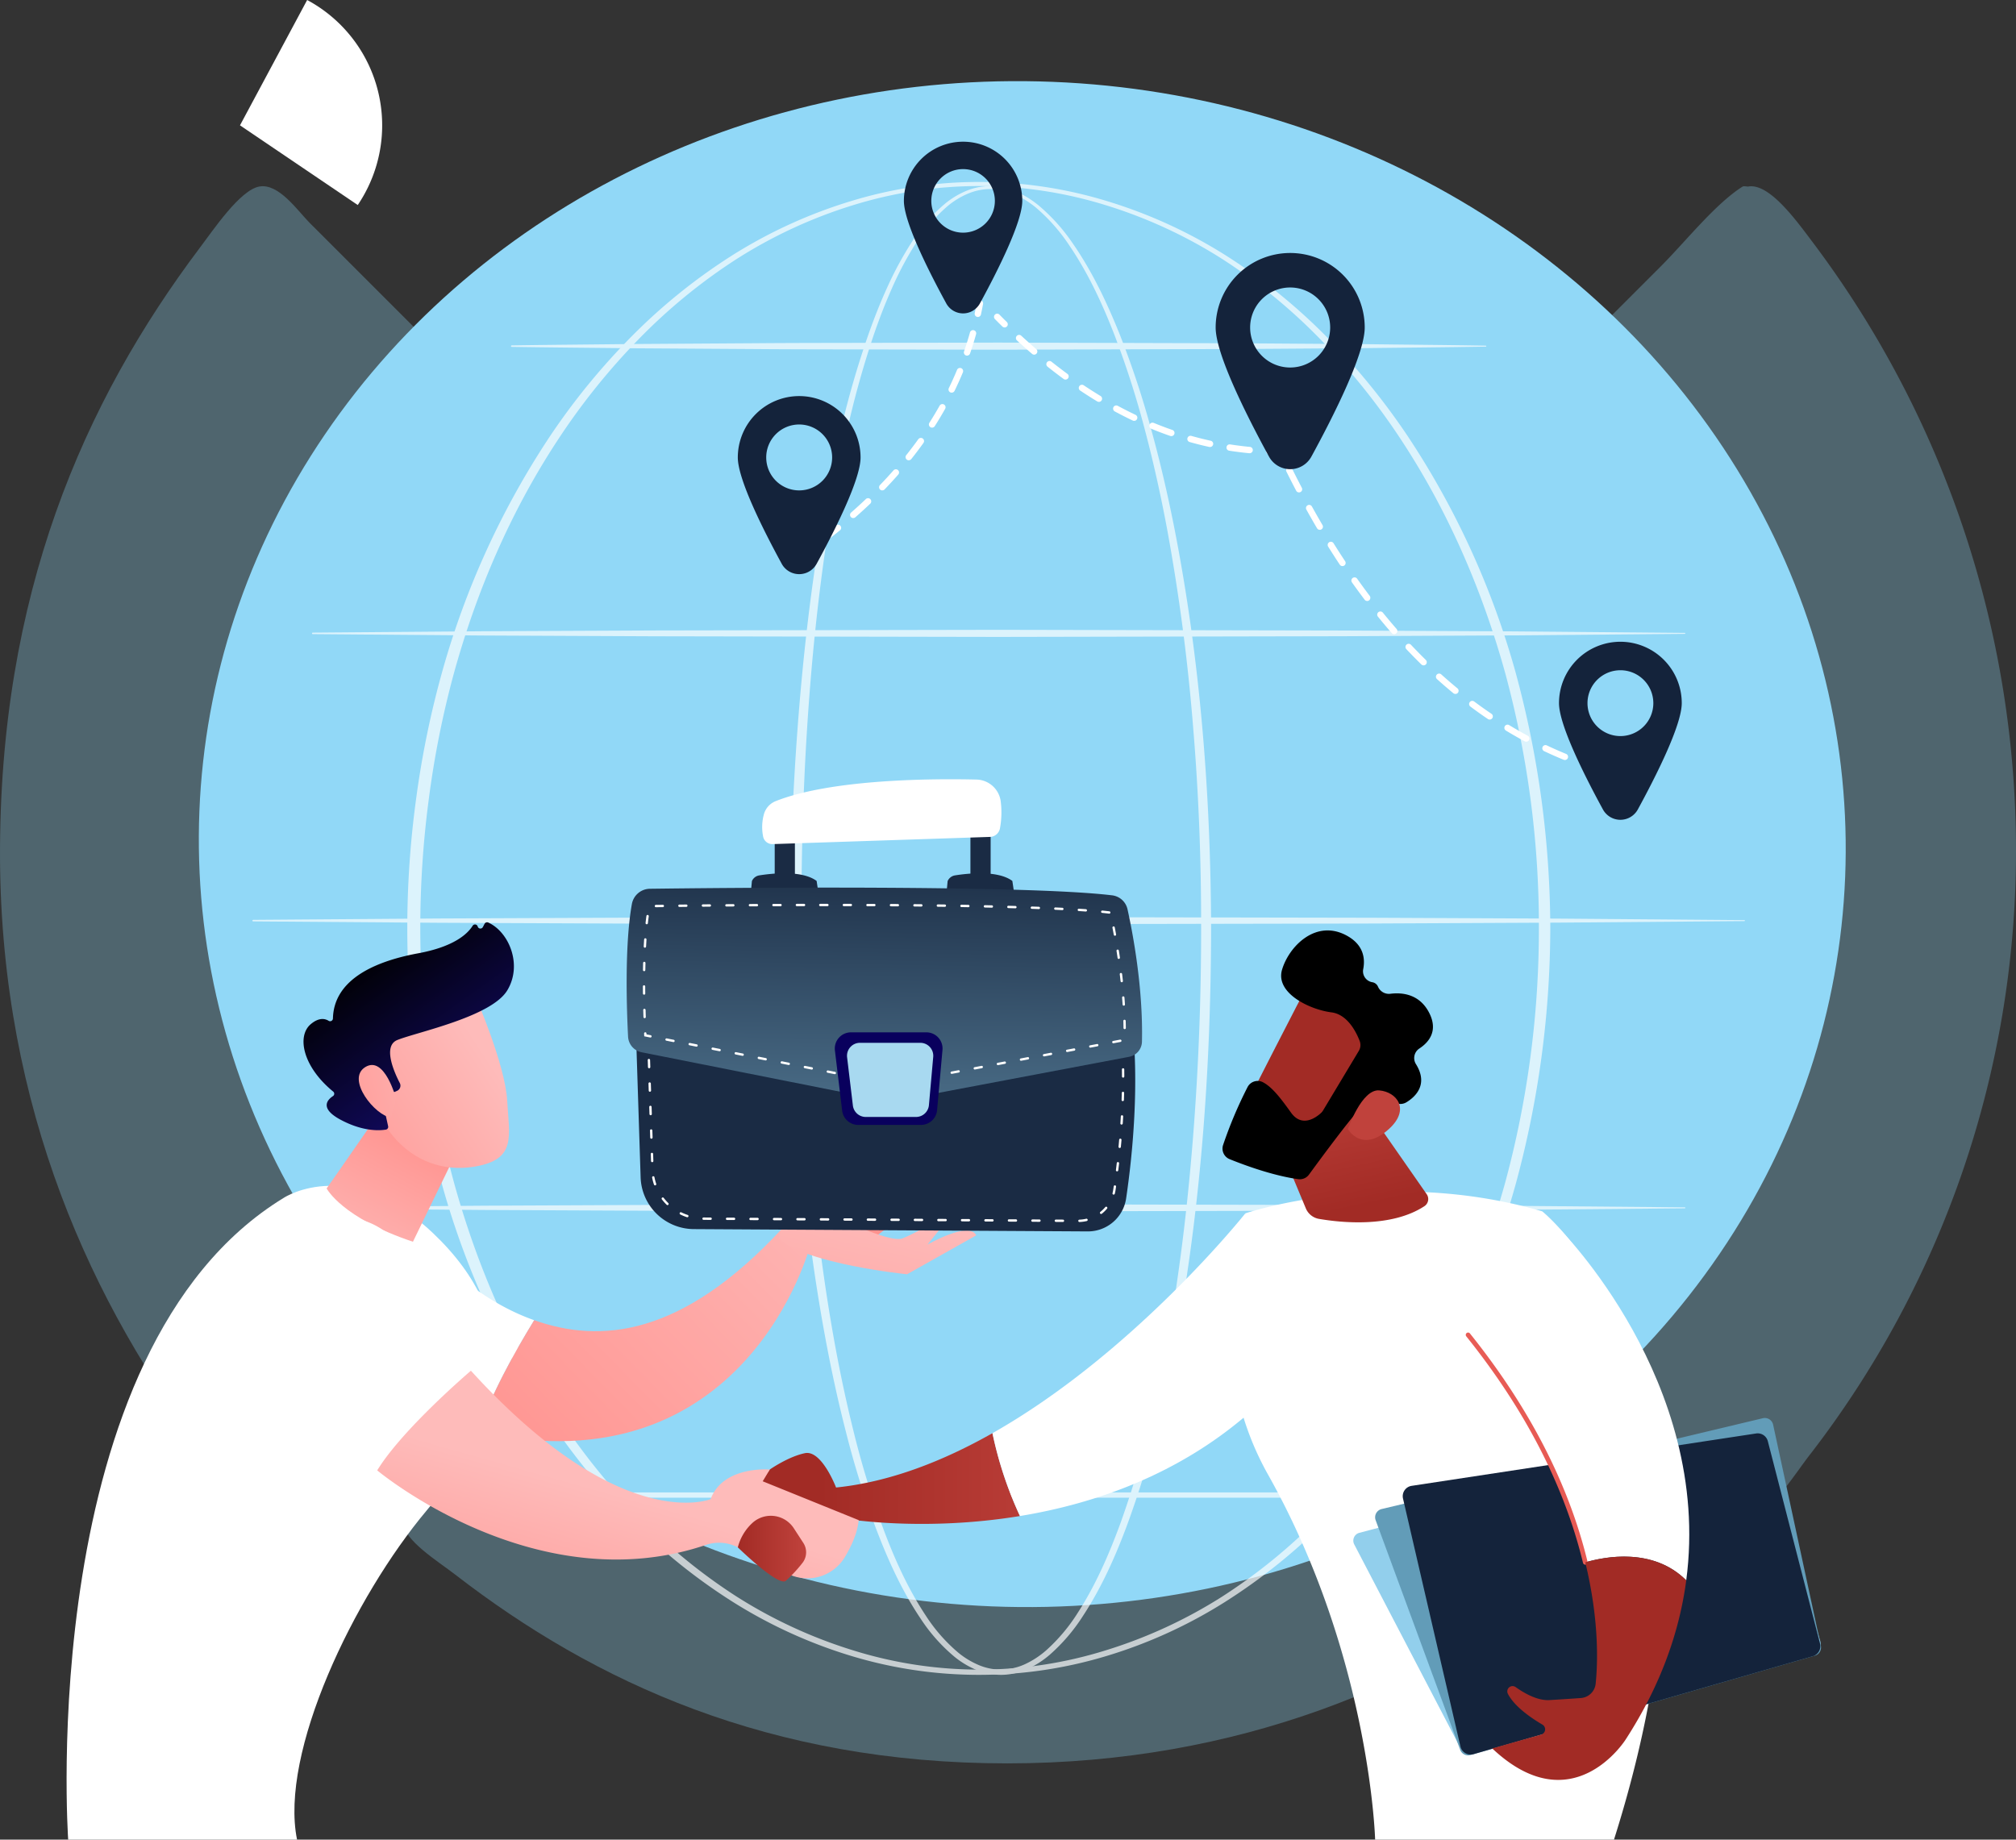 <svg height="609.486" viewBox="0 0 667.839 609.486" width="667.839" xmlns="http://www.w3.org/2000/svg" xmlns:xlink="http://www.w3.org/1999/xlink"><rect x="0" y="0" width="667.839" height="609.486" fill="#333333" stroke="none"/><linearGradient id="a" gradientUnits="objectBoundingBox" x1=".275" x2="1.275" y1=".5" y2=".5"><stop offset="0" stop-color="#a22b25"/><stop offset="1" stop-color="#c0423c"/></linearGradient><linearGradient id="b" gradientUnits="objectBoundingBox" x1="1.314" x2=".004" y1="-.073" y2=".944"><stop offset="0" stop-color="#febbba"/><stop offset="1" stop-color="#ff928e"/></linearGradient><linearGradient id="c" x1="1.01" x2=".399" xlink:href="#b" y1="-1.182" y2=".559"/><linearGradient id="d" x1=".7" x2="-1.499" xlink:href="#b" y1=".02" y2="3.348"/><linearGradient id="e" x1=".181" x2=".572" xlink:href="#b" y1="1.219" y2=".33"/><linearGradient id="f" x1=".53" x2=".112" xlink:href="#b" y1=".549" y2="1.263"/><linearGradient id="g" x1=".821" x2="-.291" xlink:href="#b" y1=".35" y2="1.106"/><linearGradient id="h" gradientUnits="objectBoundingBox" x1=".28" x2="1.03" y1=".152" y2="1.129"><stop offset="0"/><stop offset="1" stop-color="#1a0f91"/></linearGradient><linearGradient id="i" x1="2.74" x2="-1.811" xlink:href="#b" y1="-.685" y2="1.784"/><linearGradient id="j" x1="0" x2="1" xlink:href="#a" y1=".5" y2=".5"/><linearGradient id="k" x1=".589" x2=".309" xlink:href="#a" y1=".833" y2="-.234"/><linearGradient id="l" gradientUnits="objectBoundingBox" x1="1.188" x2="-.616" y1="-.094" y2="1.466"><stop offset="0" stop-color="#14233b"/><stop offset="1" stop-color="#14233b"/></linearGradient><linearGradient id="m" gradientUnits="objectBoundingBox" x1="2.331" x2=".113" y1="-1.004" y2=".817"><stop offset="0" stop-color="#e1473d"/><stop offset="1" stop-color="#e9605a"/></linearGradient><linearGradient id="n" x1=".596" x2=".891" xlink:href="#a" y1="-.306" y2="-2.726"/><linearGradient id="o" x1="5.784" x2="4.712" xlink:href="#a" y1="11.24" y2="12.522"/><linearGradient id="p" x1="3.609" x2="4.515" xlink:href="#h" y1="7.855" y2="7.855"/><linearGradient id="q" x1="10.016" x2="12.473" xlink:href="#a" y1="38.519" y2="35.871"/><linearGradient id="r" gradientUnits="objectBoundingBox" x1=".536" x2=".397" y1="-.322" y2="2.901"><stop offset="0" stop-color="#14233b"/><stop offset="1" stop-color="#92cfec"/></linearGradient><linearGradient id="s" gradientUnits="objectBoundingBox" x1="1.038" x2="4.657" y1="-.686" y2="-8.307"><stop offset="0" stop-color="#09005d"/><stop offset="1" stop-color="#1a0f91"/></linearGradient><path d="m85.822.1c6.415-1.19 12.589 7.827 16.684 12l193 192.984c4.458 4.479 12.387 10.591 12.508 14.888s-9.7 12.669-12.508 15.494c-64.819 64.738-127.2 127.661-192.419 192.923-2.744 2.744-10.672 12.1-15.473 11.9-6.476-.182-14.848-14.122-19.064-19.649-38.327-50.001-68.064-115.284-68.588-197.695-.383-87.615 27.738-151.486 66.211-202.586 4.478-5.911 13.254-19.044 19.649-20.259" fill="#91d8f7" opacity=".3" transform="translate(.042 61.704)"/><path d="m397.591.1c7.041-1.331 16.139 11.459 21.445 18.479a335.19 335.19 0 0 1 67.32 201.921 326.938 326.938 0 0 1 -68.591 200.146c-4.9 6.355-13.093 19.488-19.064 19.649-5.508.161-11.539-8.554-15.493-12.508l-192.4-192.4c-2.723-2.723-12.346-10.289-12.508-14.888-.141-4.257 7.586-11.156 11.923-15.494l178.1-178.1c8.287-8.225 18.354-21.076 27.477-26.805.363-.222 1.372 0 1.8 0" fill="#91d8f7" opacity=".3" transform="translate(181.482 61.71)"/><path d="m264.491 120.571c6.4-1.089 11.6 6.819 15.494 10.732l175.734 175.716c4.338 4.358 11.177 9.562 11.3 13.7.182 6.274-11.7 13.557-17.269 17.874-44.968 34.78-106.861 61.349-183.462 61.349-78.678 0-136.8-26.912-182.856-62.539-5.588-4.338-17.067-11.358-17.289-17.289-.242-6.94 18.6-22.191 23.24-26.791 54.307-54.472 106.917-106.46 160.825-160.849 4.458-4.458 8.594-10.935 14.283-11.9" fill="#91d8f7" opacity=".3" transform="translate(67.372 184.274)"/><ellipse cx="252.543" cy="272.597" fill="#91d8f7" rx="252.543" ry="272.597" transform="matrix(.04 -1 1 .04 55.95 521.297)"/><g fill="#fff"><g opacity=".68" transform="translate(83.643 60.283)"><path d="m1282.043 315.947c-.065 44.541-3.12 89.175-10.968 133.087-1.988 10.969-4.293 21.885-7.036 32.7a312.305 312.305 0 0 1 -9.826 32c-3.893 10.476-8.479 20.746-14.656 30.158a60.225 60.225 0 0 1 -11 12.829 31.324 31.324 0 0 1 -7.2 4.641 21.569 21.569 0 0 1 -8.406 1.98 21.2 21.2 0 0 1 -8.5-1.563 29.476 29.476 0 0 1 -7.368-4.385 57.093 57.093 0 0 1 -11.237-12.63c-6.292-9.345-10.906-19.622-14.869-30.053a300.676 300.676 0 0 1 -9.928-31.966c-2.777-10.8-5.1-21.717-7.1-32.681-4-21.935-6.726-44.082-8.567-66.289s-2.743-44.491-2.854-66.776c-.056-11.141.248-22.279.644-33.411s1.03-22.258 1.849-33.367c1.649-22.218 4.111-44.384 7.76-66.369 1.837-10.992 3.985-21.935 6.552-32.782a310.821 310.821 0 0 1 9.3-32.123c1.871-5.258 3.916-10.459 6.248-15.536a114.078 114.078 0 0 1 8.005-14.739 54.157 54.157 0 0 1 10.992-12.707 28.074 28.074 0 0 1 7.269-4.354 20.529 20.529 0 0 1 8.357-1.485 22.168 22.168 0 0 1 8.259 1.936 32.254 32.254 0 0 1 7.175 4.48 61.4 61.4 0 0 1 11.231 12.489c6.4 9.211 11.222 19.368 15.4 29.7a295.925 295.925 0 0 1 10.558 31.735c2.984 10.742 5.489 21.6 7.667 32.543 8.619 43.751 12.121 88.391 12.249 132.938zm-3.3 0c.04-22.193-.8-44.394-2.647-66.51a647.369 647.369 0 0 0 -8.678-65.977c-2.049-10.906-4.436-21.744-7.275-32.465a299.3 299.3 0 0 0 -10.143-31.653c-4.008-10.331-8.712-20.425-14.917-29.571a60.089 60.089 0 0 0 -10.866-12.361 31.139 31.139 0 0 0 -6.883-4.4 20.617 20.617 0 0 0 -7.86-1.917 19.316 19.316 0 0 0 -7.919 1.5 26.769 26.769 0 0 0 -6.936 4.264 53.7 53.7 0 0 0 -10.6 12.541 110.131 110.131 0 0 0 -7.737 14.641c-2.25 5.052-4.226 10.232-6.025 15.469a313.57 313.57 0 0 0 -8.9 32.031c-2.452 10.815-4.463 21.74-6.173 32.7-3.4 21.933-5.616 44.042-7.015 66.2s-1.9 44.363-1.862 66.56q-.088 33.289 2.332 66.524c1.663 22.13 4.209 44.2 8.02 66.063 1.911 10.925 4.142 21.794 6.814 32.553a304.1 304.1 0 0 0 9.607 31.794c3.823 10.385 8.339 20.553 14.414 29.728a55.324 55.324 0 0 0 10.752 12.29 27.571 27.571 0 0 0 6.877 4.171 18.978 18.978 0 0 0 7.779 1.481 19.823 19.823 0 0 0 7.7-1.888 29.5 29.5 0 0 0 6.736-4.425 58.382 58.382 0 0 0 10.534-12.5c5.969-9.251 10.4-19.464 14.2-29.842a311.529 311.529 0 0 0 9.492-31.828c2.649-10.761 4.847-21.641 6.739-32.57 3.775-21.86 6.292-43.937 7.969-66.063s2.483-44.341 2.474-66.54z" transform="translate(-964.488 -68.741)"/><path d="m916.831 310.792a324.764 324.764 0 0 1 -11.52 85.041 273.755 273.755 0 0 1 -35.58 77.984 224.635 224.635 0 0 1 -27.174 33.283 190.6 190.6 0 0 1 -33.457 26.924 159.921 159.921 0 0 1 -39.03 17.845 145.967 145.967 0 0 1 -84.871.038 161.277 161.277 0 0 1 -39.061-17.816 189.164 189.164 0 0 1 -33.5-26.91 224.756 224.756 0 0 1 -27.228-33.273 274.2 274.2 0 0 1 -35.672-78.017 308.945 308.945 0 0 1 -8.636-42.154 316.9 316.9 0 0 1 .027-85.878 308.527 308.527 0 0 1 8.666-42.155 273.9 273.9 0 0 1 35.72-77.96 224.627 224.627 0 0 1 27.23-33.235 190.113 190.113 0 0 1 33.487-26.861 161.96 161.96 0 0 1 39.039-17.748 144.967 144.967 0 0 1 84.729.031 161.858 161.858 0 0 1 39.009 17.783 190.075 190.075 0 0 1 33.441 26.886 224.636 224.636 0 0 1 27.178 33.241 273.91 273.91 0 0 1 35.626 77.929 324.67 324.67 0 0 1 11.577 85.022zm-3.775 0a320.733 320.733 0 0 0 -11.056-84.12c-7.525-27.333-18.854-53.719-34.449-77.449a222.119 222.119 0 0 0 -26.56-33.18 185.655 185.655 0 0 0 -32.856-26.943 158.841 158.841 0 0 0 -38.535-17.808 141.354 141.354 0 0 0 -83.889.034 158.655 158.655 0 0 0 -38.5 17.843 185.513 185.513 0 0 0 -32.811 26.96 222.049 222.049 0 0 0 -26.515 33.187c-15.564 23.726-26.866 50.1-34.355 77.422a310.911 310.911 0 0 0 -8.26 41.662 323.931 323.931 0 0 0 .025 84.774 310.774 310.774 0 0 0 8.29 41.649c7.506 27.308 18.829 53.664 34.395 77.367a222.363 222.363 0 0 0 26.52 33.161 184.02 184.02 0 0 0 32.8 26.91 159.572 159.572 0 0 0 38.472 17.778 140.392 140.392 0 0 0 83.762.038 159.387 159.387 0 0 0 38.5-17.749 185.509 185.509 0 0 0 32.845-26.891 221.9 221.9 0 0 0 26.56-33.137c15.608-23.7 26.956-50.074 34.5-77.388a321.174 321.174 0 0 0 11.115-84.12z" transform="translate(-486.91 -63.586)"/><path d="m388.005 772.019 56.816-.459 56.814-.26 113.63-.21 113.628.231 56.814.285 56.816.495a.168.168 0 0 1 0 .334l-56.816.495-56.814.285-113.628.231-113.63-.21-56.814-.26-56.816-.459a.25.25 0 0 1 0-.5z" transform="translate(-368.035 -622.71)"/><path d="m702.286 318.279c13.445-.21 26.893-.3 40.338-.459l40.336-.26c13.445-.111 26.891-.1 40.336-.132l40.338-.078 80.672.231 40.336.285c13.448.168 26.893.266 40.338.495a.168.168 0 0 1 0 .333c-13.445.229-26.891.327-40.338.495l-40.336.285-80.672.231-40.338-.078c-13.445-.034-26.891-.021-40.336-.132l-40.336-.26c-13.445-.155-26.893-.245-40.338-.459a.25.25 0 0 1 0-.5z" transform="translate(-616.404 -264.13)"/><path d="m293.866 1225.759 61.751-.457 61.751-.262 123.5-.21 123.5.231 61.751.285 61.751.5a.166.166 0 0 1 .166.168.17.17 0 0 1 -.166.166l-61.751.5-61.751.293-123.5.231-123.5-.21-61.751-.262-61.751-.457a.25.25 0 0 1 0-.5z" transform="translate(-293.639 -981.289)"/><path d="m387.935 1679.5 56.816-.459 56.814-.26 113.63-.21 113.628.23 56.814.283 56.816.5a.164.164 0 0 1 .164.168.168.168 0 0 1 -.164.166l-56.816.495-56.814.283-113.628.233-113.63-.21-56.814-.26-56.816-.459a.249.249 0 0 1 0-.5z" transform="translate(-367.965 -1339.87)"/><path d="m1061.476 2135.513h-322.693a.873.873 0 0 1 0-1.743h322.694a.873.873 0 0 1 0 1.743z" transform="translate(-644.77 -1699.603)"/></g><path d="m1150.146 647.348a1.049 1.049 0 0 1 -.6-1.921q1.451-.994 2.869-2a1.052 1.052 0 0 1 1.217 1.718q-1.424 1.017-2.892 2.024a1.05 1.05 0 0 1 -.594.179z" transform="translate(-886.033 -461.387)"/><path d="m1189.518 368.318a1.049 1.049 0 0 1 -.629-1.888c1.764-1.338 3.513-2.712 5.2-4.083a1.053 1.053 0 1 1 1.329 1.634c-1.7 1.386-3.471 2.775-5.243 4.127a1.063 1.063 0 0 1 -.657.21zm10.3-8.389a1.049 1.049 0 0 1 -.7-1.843c1.678-1.468 3.307-2.963 4.874-4.455a1.052 1.052 0 0 1 1.451 1.525c-1.585 1.51-3.247 3.028-4.935 4.511a1.049 1.049 0 0 1 -.694.254zm9.616-9.167a1.048 1.048 0 0 1 -.757-1.785c1.535-1.594 3.039-3.226 4.467-4.851a1.052 1.052 0 0 1 1.582 1.388c-1.449 1.651-2.974 3.307-4.534 4.924a1.049 1.049 0 0 1 -.757.315zm8.766-9.983a1.049 1.049 0 0 1 -.824-1.709c1.374-1.724 2.709-3.492 3.985-5.258a1.052 1.052 0 1 1 1.711 1.225c-1.283 1.8-2.642 3.593-4.037 5.346a1.048 1.048 0 0 1 -.835.388zm7.728-10.809a1.051 1.051 0 0 1 -.887-1.619c1.179-1.852 2.318-3.754 3.383-5.652a1.053 1.053 0 1 1 1.837 1.03c-1.084 1.934-2.244 3.869-3.446 5.755a1.049 1.049 0 0 1 -.887.478zm6.5-11.591a1.048 1.048 0 0 1 -.946-1.514c.958-1.969 1.869-3.985 2.7-6a1.053 1.053 0 1 1 1.944.807c-.852 2.051-1.778 4.108-2.754 6.116a1.049 1.049 0 0 1 -.954.585zm5.09-12.269a1.052 1.052 0 0 1 -1-1.4c.713-2.057 1.374-4.169 1.963-6.279a1.053 1.053 0 1 1 2.028.568c-.6 2.15-1.275 4.3-2 6.4a1.048 1.048 0 0 1 -1 .7z" transform="translate(-917.159 -188.288)"/><path d="m1435.412 255.936a1.179 1.179 0 0 1 -.224-.023 1.049 1.049 0 0 1 -.806-1.258c.243-1.133.472-2.28.68-3.408a1.052 1.052 0 1 1 2.07.378c-.209 1.154-.445 2.322-.692 3.475a1.049 1.049 0 0 1 -1.028.836z" transform="translate(-1111.477 -150.924)"/><path d="m1468.346 276.137a1.049 1.049 0 0 1 -.738-.3q-1.259-1.229-2.5-2.5a1.05 1.05 0 0 1 1.5-1.468q1.234 1.258 2.471 2.473a1.049 1.049 0 0 1 -.738 1.8z" transform="translate(-1135.547 -167.654)"/><path d="m1576.941 344.443h-.1c-2.217-.21-4.457-.493-6.655-.839a1.053 1.053 0 0 1 .327-2.08c2.156.338 4.352.614 6.527.822a1.05 1.05 0 0 1 -.1 2.1zm-13.12-2.057a1.048 1.048 0 0 1 -.226-.023c-2.167-.474-4.356-1.023-6.5-1.632a1.053 1.053 0 0 1 .573-2.026c2.11.6 4.258 1.135 6.384 1.6a1.049 1.049 0 0 1 -.224 2.081zm-12.793-3.607a1.05 1.05 0 0 1 -.344-.059c-2.1-.721-4.194-1.521-6.273-2.374a1.053 1.053 0 0 1 .8-1.948c2.039.839 4.111 1.623 6.162 2.332a1.049 1.049 0 0 1 -.346 2.049zm-12.292-5.05a1.048 1.048 0 0 1 -.451-.1c-1.993-.946-4-1.965-5.973-3.03a1.052 1.052 0 0 1 1-1.852c1.94 1.049 3.918 2.049 5.872 2.982a1.049 1.049 0 0 1 -.453 2zm-11.692-6.292a1.049 1.049 0 0 1 -.543-.153c-1.887-1.137-3.775-2.347-5.646-3.593a1.052 1.052 0 0 1 1.17-1.749c1.837 1.227 3.71 2.418 5.564 3.54a1.049 1.049 0 0 1 -.545 1.955zm-11.044-7.381a1.05 1.05 0 0 1 -.629-.21c-1.774-1.3-3.565-2.666-5.314-4.06a1.053 1.053 0 1 1 1.313-1.646c1.728 1.376 3.494 2.726 5.243 4.008a1.049 1.049 0 0 1 -.629 1.9zm-10.4-8.269a1.048 1.048 0 0 1 -.684-.256c-1.659-1.424-3.339-2.919-4.992-4.442a1.054 1.054 0 1 1 1.428-1.55c1.634 1.508 3.295 2.986 4.935 4.4a1.049 1.049 0 0 1 -.688 1.852z" transform="translate(-1163.023 -194.292)"/><path d="m1899.664 486.279c-1.175 0-2.366-.027-3.542-.069a1.052 1.052 0 1 1 .075-2.1c1.153.04 2.322.063 3.473.067a1.049 1.049 0 1 1 0 2.1z" transform="translate(-1475.597 -335.629)"/><path d="m1907.055 473.583a1.049 1.049 0 0 1 -.952-.6q-.749-1.585-1.485-3.2a1.052 1.052 0 0 1 1.913-.877q.734 1.6 1.468 3.175a1.049 1.049 0 0 1 -.5 1.4 1.036 1.036 0 0 1 -.444.102z" transform="translate(-1483.039 -323.133)"/><path d="m2018.619 610.95a1.033 1.033 0 0 1 -.4-.08c-2.192-.9-4.39-1.871-6.533-2.886a1.054 1.054 0 0 1 .9-1.9c2.1 1 4.272 1.957 6.43 2.844a1.049 1.049 0 0 1 -.4 2.026zm-12.793-6.063a1.068 1.068 0 0 1 -.5-.126c-2.076-1.118-4.161-2.307-6.2-3.547a1.053 1.053 0 1 1 1.09-1.8c2.009 1.219 4.062 2.393 6.107 3.494a1.049 1.049 0 0 1 -.5 1.98zm-12.124-7.34a1.036 1.036 0 0 1 -.589-.18c-1.951-1.319-3.907-2.712-5.813-4.138a1.049 1.049 0 0 1 1.258-1.678c1.888 1.407 3.809 2.779 5.734 4.079a1.049 1.049 0 0 1 -.591 1.925zm-11.348-8.483a1.048 1.048 0 0 1 -.669-.241c-1.814-1.491-3.633-3.058-5.4-4.652a1.054 1.054 0 1 1 1.409-1.567c1.747 1.575 3.542 3.121 5.333 4.593a1.049 1.049 0 0 1 -.669 1.867zm-10.535-9.473a1.048 1.048 0 0 1 -.738-.3c-1.678-1.638-3.356-3.356-4.991-5.09a1.053 1.053 0 0 1 1.533-1.443c1.619 1.718 3.278 3.41 4.933 5.033a1.049 1.049 0 0 1 -.736 1.806zm-9.738-10.32a1.049 1.049 0 0 1 -.795-.361c-1.541-1.766-3.085-3.6-4.589-5.453a1.053 1.053 0 0 1 1.636-1.328c1.487 1.831 3.014 3.645 4.54 5.392a1.058 1.058 0 0 1 -.793 1.749zm-8.938-11a1.049 1.049 0 0 1 -.839-.419c-1.414-1.869-2.829-3.8-4.207-5.744a1.052 1.052 0 1 1 1.717-1.216c1.364 1.923 2.767 3.838 4.169 5.69a1.073 1.073 0 0 1 -.839 1.7zm-8.2-11.562a1.049 1.049 0 0 1 -.877-.47c-1.294-1.944-2.59-3.958-3.854-5.983a1.053 1.053 0 0 1 1.787-1.116c1.259 2.009 2.54 4.006 3.821 5.933a1.049 1.049 0 0 1 -.876 1.636zm-7.51-12.019a1.048 1.048 0 0 1 -.908-.52c-1.185-2.013-2.372-4.092-3.53-6.176a1.052 1.052 0 0 1 1.839-1.023c1.151 2.07 2.328 4.134 3.5 6.132a1.049 1.049 0 0 1 -.906 1.588zm-6.883-12.393a1.049 1.049 0 0 1 -.931-.564c-1.093-2.081-2.179-4.211-3.234-6.336a1.053 1.053 0 1 1 1.887-.935c1.049 2.11 2.127 4.226 3.211 6.292a1.049 1.049 0 0 1 -.933 1.544z" transform="translate(-1500.231 -359.157)"/><path d="m2397.658 982.011a1.05 1.05 0 0 1 -.325-.052q-1.677-.543-3.355-1.128a1.053 1.053 0 1 1 .7-1.986q1.642.574 3.3 1.111a1.049 1.049 0 0 1 -.323 2.055z" transform="translate(-1869.288 -726.562)"/></g><path d="m1342.177 0a19.607 19.607 0 0 0 -19.607 19.607c0 7.017 8.234 23.34 14.031 33.963a6.352 6.352 0 0 0 11.153 0c5.8-10.623 14.031-26.945 14.031-33.963a19.607 19.607 0 0 0 -19.608-19.607zm0 30.133a10.528 10.528 0 1 1 10.528-10.527 10.528 10.528 0 0 1 -10.528 10.527z" fill="#14233b" transform="translate(-1023.136 46.948)"/><path d="m1839.683 175.8a24.689 24.689 0 0 0 -24.683 24.689c0 8.836 10.367 29.389 17.665 42.763a8 8 0 0 0 14.052 0c7.3-13.374 17.665-33.927 17.665-42.763a24.689 24.689 0 0 0 -24.699-24.689zm0 37.943a13.257 13.257 0 1 1 13.254-13.255 13.257 13.257 0 0 1 -13.254 13.255z" fill="#14233b" transform="translate(-1412.291 -91.983)"/><path d="m1080.563 401.84a20.343 20.343 0 0 0 -20.343 20.343c0 7.277 8.538 24.206 14.548 35.221a6.587 6.587 0 0 0 11.566 0c6.011-11.015 14.551-27.944 14.551-35.221a20.343 20.343 0 0 0 -20.322-20.343zm0 31.249a10.918 10.918 0 1 1 10.906-10.918 10.918 10.918 0 0 1 -10.906 10.918z" fill="#14233b" transform="translate(-815.807 -270.617)"/><path d="m2377.683 789.94a20.344 20.344 0 0 0 -20.344 20.333c0 7.277 8.538 24.2 14.549 35.221a6.587 6.587 0 0 0 11.566 0c6.01-11.017 14.551-27.943 14.551-35.221a20.344 20.344 0 0 0 -20.322-20.333zm0 31.249a10.906 10.906 0 1 1 10.906-10.916 10.906 10.906 0 0 1 -10.906 10.916z" fill="#14233b" transform="translate(-1840.89 -577.323)"/><path d="m507.009 894.613a47.119 47.119 0 0 0 -16.761-67.923l-22.248 41.523z" fill="#fff" transform="translate(-388.496 -826.69)"/><path d="m1099.058 2058.171s-4.757-12.525-10.314-11.377-11.635 5.417-11.635 5.417l-8.928 12.072s25.06 9.874 33.875 4.216c0 0 25.586 4.423 57.921-.881a126.789 126.789 0 0 1 -9.106-27.447c-16.371 9.269-34.008 16.19-51.813 18z" fill="url(#a)" transform="translate(-822.097 -1565.35)"/><path d="m1546.238 1692.88s-36.649 46.158-83.778 72.837a126.784 126.784 0 0 0 9.106 27.446c24.447-4.012 52.743-13.586 76.731-34.86z" fill="#fff" transform="translate(-1133.687 -1290.895)"/><path d="m552.22 1722 2.275 61.107a167.581 167.581 0 0 0 18.475 5.243c3.664-11.8 11.745-26.28 18.343-37.047-24.278-8.582-39.093-29.303-39.093-29.303z" fill="#fff" transform="translate(-414.346 -1313.908)"/><path d="m751.62 1717c-33.3 35.955-60.26 38.071-82.117 30.345-6.608 10.767-14.681 25.249-18.342 37.048 88.933 19.607 109.876-62.152 109.876-62.152z" fill="url(#b)" transform="translate(-492.536 -1309.956)"/><path d="m1162.37 1682.927s3.836-4.121 10.935-2.825 13.422 3.76 17.845 0 5.977 1.285 5.977 1.285l-13.246 10.067z" fill="url(#c)" transform="translate(-896.533 -1279.696)"/><path d="m1124.59 1696.122s2.63-10.991 10.551-9.486 25.9 11.285 30.538 9.486 10.562-6.116 13.6-4.591l-5.354 6.659s13.768-7.942 16.149-3.062l-22.91 12.892s-33.527-3.356-42.574-11.898z" fill="url(#d)" transform="translate(-866.677 -1285.848)"/><path d="m.526 1866.019s-11.363-162.227 71.474-212.672c0 0 23.158-15.291 52.011 14.32s19.563 60.371-4.654 89.2-48.885 80.324-43.014 109.153z" fill="#fff" transform="translate(22.061 -1256.533)"/><path d="m438.356 1457.52c-.021 1.934-27.606 41.106-27.606 41.106s4.952 9.752 28.589 17.669l20.4-41.945z" fill="url(#e)" transform="translate(-302.546 -1104.896)"/><path d="m490.66 1974.519s52.334 43.832 108.847 24.705a13.459 13.459 0 0 1 10.61.8l16.247 8.582a14.5 14.5 0 0 0 19.221-5.382c2.257-3.775 4.184-8.089 4.568-12.221l-31.792-12.871 2.345-3.9s-15.52-1.315-19.584 9.809c0 0-29.571 12.3-79.424-42.544.002.003-22.624 19.241-31.038 33.022z" fill="url(#f)" transform="translate(-365.697 -1487.373)"/><path d="m351.6 1943.2a1.159 1.159 0 0 1 -.648-.21c-22.1-14.916-32.5-39.009-32.6-39.26a1.158 1.158 0 0 1 2.133-.9c.1.235 10.247 23.724 31.763 38.262a1.158 1.158 0 0 1 -.648 2.118z" fill="#fff" transform="translate(-229.454 -1456.253)"/><path d="m415.588 1749.26a1.156 1.156 0 0 1 -.973-.531c-.067-.1-6.8-10.591-19.63-33.556-3.907-7-9.033-11.423-15.239-13.16-10.291-2.881-20.217 2.643-20.318 2.7a1.158 1.158 0 1 1 -1.145-2.013c.438-.247 10.834-6.053 22.065-2.922 6.833 1.906 12.437 6.711 16.658 14.261 12.793 22.893 19.49 33.332 19.555 33.434a1.164 1.164 0 0 1 -.973 1.789z" fill="#fff" transform="translate(-260.619 -1295.614)"/><path d="m497.589 1350.47s9.815 22.547 10.476 34.38 3.209 19.5-10.476 21.9-25.211-4.433-31.459-16.222c0 0-9.786-18.164-7.59-25.6s39.049-14.458 39.049-14.458z" fill="url(#g)" transform="translate(-340.059 -1020.296)"/><path d="m404.441 1289.312.78-.344a1.887 1.887 0 0 0 .917-2.579c-1.929-3.729-5.69-12.271-.839-14.261 6.262-2.567 31.068-7.628 36.421-16.43 5.145-8.458.587-19.379-6.262-22.484a.944.944 0 0 0 -1.235.4l-.57 1.08a.929.929 0 0 1 -1.716-.176.925.925 0 0 0 -1.678-.239c-1.646 2.634-6.082 6.9-17.965 9.1-16.881 3.114-28.042 9.947-28.313 21.6a.933.933 0 0 1 -1.441.768c-1.246-.761-3.24-1.118-5.906 1.124-4.637 3.9-2.739 14.011 7.424 22.329a.925.925 0 0 1 -.044 1.489c-1.844 1.2-4.589 4.052 2.527 7.856 7.361 3.936 12.858 3.614 14.974 3.263a.927.927 0 0 0 .753-1.118l-2.261-10.251a.931.931 0 0 1 .908-1.131z" fill="url(#h)" transform="translate(-273.691 -927.558)"/><path d="m473.814 1469.614s-3.746-14.4-10.2-10.365 3.356 16.149 8.544 16.677z" fill="url(#i)" transform="translate(-342.639 -1105.698)"/><path d="m1060.26 2181.118s13.3 13 15.866 11.115a46.6 46.6 0 0 0 5.453-5.845 5.708 5.708 0 0 0 .388-6.728l-3.146-4.841a9.069 9.069 0 0 0 -13.536-1.971 16.5 16.5 0 0 0 -5.025 8.27z" fill="url(#j)" transform="translate(-815.838 -1668.468)"/><path d="m1886.5 1873.192s-1.632-60.837-35.615-121.191a96.725 96.725 0 0 1 -11.094-62.262l3.723-24.047s46.638-15.782 98.333-.665c0 0 71.682 56.835 23.777 208.165z" fill="#fff" transform="translate(-1430.961 -1263.706)"/><path d="m1899.78 1517.45 12.095 29.053a5.787 5.787 0 0 0 4.373 3.479c6.974 1.2 23.837 3.064 34.911-4.219a2.814 2.814 0 0 0 .753-3.958l-22.342-32.075z" fill="url(#k)" transform="translate(-1479.291 -1146.156)"/><path d="m2034.463 2068.357a2.687 2.687 0 0 0 -1.7 3.838l34.986 67.084a2.686 2.686 0 0 0 3.127 1.338l114.439-33.042a2.685 2.685 0 0 0 1.835-3.324l-19.714-68.244a2.686 2.686 0 0 0 -3.263-1.852z" fill="#92cfec" transform="translate(-1584.147 -1560.527)"/><path d="m2069.065 2046.345a2.813 2.813 0 0 0 -1.986 3.706l28.007 76.073a2.809 2.809 0 0 0 3.416 1.73l114.09-32.942a2.811 2.811 0 0 0 1.967-3.295l-15.811-73.217a2.811 2.811 0 0 0 -3.4-2.141z" fill="#629cb8" transform="translate(-1611.367 -1546.394)"/><path d="m2113.461 2057.824a3.47 3.47 0 0 0 -2.861 4.218l19.02 82.126a3.473 3.473 0 0 0 4.348 2.552l112.368-32.442a3.477 3.477 0 0 0 2.4-4.2l-17.281-67.036a3.473 3.473 0 0 0 -3.886-2.567z" fill="url(#l)" transform="translate(-1645.826 -1565.555)"/><path d="m2286.05 1833.567c8.72-65.88-42.049-116.537-42.049-116.537l-30.2 35.215c22.933 28.583 33.835 54.778 38.816 75.352 6.597-1.924 22.498-4.963 33.433 5.97z" fill="#fff" transform="translate(-1727.453 -1309.98)"/><path d="m2249.677 1958.147a.773.773 0 0 1 -.75-.591c-6.177-25.517-19.186-50.768-38.667-75.05a.773.773 0 1 1 1.206-.967c19.622 24.459 32.731 49.914 38.962 75.653a.776.776 0 0 1 -.568.933.808.808 0 0 1 -.183.021z" fill="url(#m)" transform="translate(-1724.522 -1439.759)"/><path d="m2282.68 2237.065c4.629 19.121 4.142 33.388 3.437 40.2a5.305 5.305 0 0 1 -4.9 4.753c-2.926.209-6.906.473-10.464.679-3.911.224-8.252-2.248-11.155-4.314a1.747 1.747 0 0 0 -2.571 2.208c2.167 4.239 7.666 8.012 11.455 10.231a1.808 1.808 0 0 1 -.419 3.3l-16.208 4.595c26.635 25.089 44.214-2.982 44.214-2.982 11.755-18.164 17.827-35.928 20.054-52.7-10.938-10.935-26.839-7.893-33.443-5.97z" fill="url(#n)" transform="translate(-1757.523 -1719.449)"/><path d="m1878.646 1328.64c-.508.478-21.436 41.573-21.436 41.573l23.72 11.451 25.62-36s-19.394-25.027-27.904-17.024z" fill="url(#o)" transform="translate(-1445.649 -1001.797)"/><path d="m1870.969 1285.872-11.831 19.714a3.679 3.679 0 0 1 -.648.808c-1.409 1.311-6.227 5.121-9.951-.069-3.176-4.423-6.153-8.446-9.345-10.1a3.775 3.775 0 0 0 -5.1 1.678 141.7 141.7 0 0 0 -8.1 19.207 3.775 3.775 0 0 0 2.192 4.614c4.8 1.944 14.295 5.463 22.717 6.627a3.775 3.775 0 0 0 3.578-1.522c3.624-4.964 13.842-18.837 17.323-22.31 3.24-3.226 9.228-2.009 11.91-1.235a3.807 3.807 0 0 0 3.022-.4c2.727-1.646 7.5-5.746 3.146-12.686a3.785 3.785 0 0 1 1.17-5.143c3.051-2.007 6.363-5.774 3.209-11.875-3.194-6.176-8.9-6.73-12.779-6.256a3.93 3.93 0 0 1 -4.123-2.292 2.5 2.5 0 0 0 -1.952-1.537 3.677 3.677 0 0 1 -2.972-4.312c.686-3.5.17-8.037-5.41-11.1-10.235-5.627-19.2 3.54-21.478 11.281s9.163 13.213 16.358 14.121c5.287.671 8.179 6.441 9.352 9.456a3.79 3.79 0 0 1 -.288 3.331z" fill="url(#p)" transform="translate(-1420.846 -937.687)"/><path d="m2023.88 1511.437s4.551-13.315 10.375-12.827 10.411 6.292 3.192 12.816c-8.98 8.115-13.567.011-13.567.011z" fill="url(#q)" transform="translate(-1577.364 -1137.358)"/><path d="m898.37 1376.49 1.751 54.467a17.722 17.722 0 0 0 17.646 17.112l130.429.767a12.793 12.793 0 0 0 12.749-10.88c2.038-13.756 4.637-38.367 1.711-61.466z" fill="#1a2b44" transform="translate(-687.9 -1040.86)"/><path d="m1059.105 1444.252a.39.39 0 1 1 -.015-.78 11.777 11.777 0 0 0 2.238-.3.39.39 0 1 1 .176.759 12.807 12.807 0 0 1 -2.385.319zm-5.453-.021-2.334-.015a.39.39 0 1 1 0-.778l2.334.015a.39.39 0 0 1 0 .778zm-7.783-.046-2.334-.013a.39.39 0 1 1 0-.78l2.336.014a.39.39 0 0 1 0 .778zm-7.785-.046-2.336-.015a.388.388 0 0 1 -.386-.39.392.392 0 0 1 .39-.388l2.334.015a.39.39 0 0 1 0 .778zm-7.785-.046-2.334-.012a.39.39 0 0 1 -.388-.392.419.419 0 0 1 .392-.386l2.336.012a.39.39 0 0 1 0 .778zm-7.783-.046-2.336-.013a.39.39 0 0 1 0-.778l2.336.012a.39.39 0 0 1 0 .778zm-7.785-.046-2.334-.012a.39.39 0 1 1 0-.778l2.334.013a.39.39 0 1 1 0 .778zm-7.783-.044-2.334-.015a.39.39 0 1 1 0-.778l2.336.012a.39.39 0 0 1 0 .78zm-7.785-.046-2.334-.015a.39.39 0 0 1 0-.778l2.334.015a.39.39 0 1 1 0 .778zm-7.785-.046-2.334-.015a.39.39 0 1 1 0-.778l2.334.015a.388.388 0 0 1 .388.39.393.393 0 0 1 -.382.388zm-7.783-.046-2.336-.015a.39.39 0 0 1 0-.778l2.336.015a.39.39 0 0 1 0 .778zm-7.785-.046-2.334-.012a.39.39 0 1 1 0-.778l2.334.013a.39.39 0 1 1 0 .778zm-7.783-.046-2.334-.013a.39.39 0 0 1 0-.78l2.336.014a.39.39 0 0 1 0 .778zm-7.785-.046-2.336-.013a.39.39 0 0 1 0-.778l2.336.013a.39.39 0 0 1 0 .778zm-7.785-.044-2.334-.015a.39.39 0 0 1 -.388-.392.432.432 0 0 1 .392-.386l2.334.012a.39.39 0 0 1 0 .78zm-7.783-.046-2.336-.015a.39.39 0 0 1 0-.778l2.336.012a.39.39 0 0 1 0 .78zm-7.785-.046-2.336-.015a.39.39 0 0 1 0-.778l2.334.015a.39.39 0 1 1 0 .778zm-7.691-.87a.411.411 0 0 1 -.124-.019 16.925 16.925 0 0 1 -2.208-.906.388.388 0 0 1 .344-.7 16.753 16.753 0 0 0 2.11.862.39.39 0 0 1 -.122.759zm137.073-1.089a.388.388 0 0 1 -.243-.692 11.712 11.712 0 0 0 1.619-1.573.39.39 0 1 1 .594.505 12.657 12.657 0 0 1 -1.726 1.678.379.379 0 0 1 -.239.082zm-143.651-2.936a.385.385 0 0 1 -.273-.113 17.5 17.5 0 0 1 -1.579-1.791.39.39 0 1 1 .619-.474 16.63 16.63 0 0 0 1.508 1.711.387.387 0 0 1 -.271.663zm147.813-3.475a.377.377 0 0 1 -.1-.013.388.388 0 0 1 -.279-.474 12.222 12.222 0 0 0 .247-1.225l.151-1.032a.389.389 0 0 1 .77.111l-.151 1.036a12.545 12.545 0 0 1 -.264 1.3.39.39 0 0 1 -.363.289zm-151.913-3.062a.39.39 0 0 1 -.369-.264 17.277 17.277 0 0 1 -.608-2.307.39.39 0 0 1 .766-.147 16.066 16.066 0 0 0 .581 2.2.388.388 0 0 1 -.243.493.373.373 0 0 1 -.122.017zm153.046-4.639h-.048a.39.39 0 0 1 -.338-.434c.092-.755.187-1.525.277-2.307a.394.394 0 0 1 .432-.344.39.39 0 0 1 .342.432q-.139 1.189-.279 2.322a.388.388 0 0 1 -.382.327zm-154.006-3.047a.388.388 0 0 1 -.388-.377l-.076-2.334a.388.388 0 0 1 .375-.4.4.4 0 0 1 .4.377l.075 2.334a.388.388 0 0 1 -.378.4zm154.87-4.7h-.038a.388.388 0 0 1 -.35-.42q.111-1.145.21-2.323a.394.394 0 0 1 .42-.352.388.388 0 0 1 .354.419q-.1 1.182-.21 2.33a.388.388 0 0 1 -.394.346zm-155.13-3.075a.39.39 0 0 1 -.39-.377l-.073-2.332a.39.39 0 0 1 .375-.4.4.4 0 0 1 .4.377l.076 2.334a.388.388 0 0 1 -.375.4zm155.749-4.675h-.027a.392.392 0 0 1 -.363-.419q.079-1.151.143-2.328a.39.39 0 0 1 .778.044q-.067 1.181-.143 2.336a.39.39 0 0 1 -.388.359zm-156-3.106a.388.388 0 0 1 -.388-.375l-.076-2.334a.39.39 0 1 1 .778-.025l.075 2.334a.388.388 0 0 1 -.378.4zm156.391-4.669h-.013a.39.39 0 0 1 -.375-.4q.038-1.158.067-2.33a.42.42 0 0 1 .4-.382.392.392 0 0 1 .38.4q-.029 1.177-.069 2.338a.388.388 0 0 1 -.388.369zm-156.641-3.11a.388.388 0 0 1 -.388-.378l-.076-2.334a.388.388 0 0 1 .377-.4.407.407 0 0 1 .4.375l.076 2.336a.389.389 0 0 1 -.378.4zm156.771-4.675a.388.388 0 0 1 -.388-.388c0-.774 0-1.552-.017-2.332a.392.392 0 0 1 .384-.394.419.419 0 0 1 .394.386c0 .782.015 1.563.017 2.338a.39.39 0 0 1 -.39.39zm-157.02-3.106a.388.388 0 0 1 -.388-.377l-.075-2.334a.388.388 0 0 1 .375-.4.42.42 0 0 1 .4.378l.075 2.334a.388.388 0 0 1 -.375.4zm156.857-4.675a.388.388 0 0 1 -.388-.373c-.033-.776-.069-1.552-.113-2.328a.39.39 0 0 1 .778-.042c.042.78.08 1.558.113 2.338a.392.392 0 0 1 -.373.4zm-157.107-3.113a.39.39 0 0 1 -.39-.377l-.075-2.332a.39.39 0 0 1 .378-.4.4.4 0 0 1 .4.377l.075 2.332a.388.388 0 0 1 -.375.4zm156.6-4.662a.388.388 0 0 1 -.386-.354q-.105-1.162-.224-2.32a.39.39 0 1 1 .776-.08q.12 1.164.225 2.33a.39.39 0 0 1 -.354.419zm-156.856-3.119a.388.388 0 0 1 -.388-.375l-.075-2.334a.392.392 0 0 1 .377-.4.42.42 0 0 1 .4.378l.076 2.334a.388.388 0 0 1 -.378.4zm153.979-2.332h-2.323a.39.39 0 0 1 0-.78h2.336a.39.39 0 1 1 0 .78zm-7.785 0h-2.334a.39.39 0 1 1 0-.78h2.334a.39.39 0 1 1 0 .78zm-7.785 0h-2.341a.39.39 0 1 1 0-.78h2.334a.39.39 0 0 1 0 .78zm-7.783 0h-2.336a.39.39 0 0 1 0-.78h2.336a.39.39 0 0 1 0 .78zm-7.785 0h-2.334a.39.39 0 1 1 0-.78h2.334a.39.39 0 1 1 0 .78zm-7.785 0h-2.334a.39.39 0 1 1 0-.78h2.334a.39.39 0 1 1 0 .78zm-7.783 0h-2.336a.39.39 0 0 1 0-.78h2.336a.39.39 0 1 1 0 .78zm-7.785 0h-2.332a.39.39 0 0 1 0-.78h2.334a.39.39 0 1 1 0 .78zm-7.785 0h-2.341a.39.39 0 0 1 0-.78h2.328a.39.39 0 1 1 0 .78zm-7.783 0h-2.336a.39.39 0 0 1 0-.78h2.336a.39.39 0 0 1 0 .78zm-7.785 0h-2.336a.39.39 0 1 1 0-.78h2.336a.39.39 0 1 1 0 .78zm-7.785 0h-2.324a.39.39 0 1 1 0-.78h2.33a.39.39 0 1 1 0 .78zm-7.783 0h-2.336a.39.39 0 1 1 0-.78h2.336a.39.39 0 1 1 0 .78zm-7.785 0h-2.326a.39.39 0 0 1 0-.78h2.336a.39.39 0 0 1 0 .78zm-7.785 0h-2.341a.39.39 0 0 1 0-.78h2.334a.39.39 0 0 1 0 .78zm-7.783 0h-2.336a.39.39 0 0 1 0-.78h2.336a.39.39 0 1 1 0 .78zm-7.785 0h-2.334a.39.39 0 0 1 0-.78h2.336a.39.39 0 0 1 0 .78zm-7.785 0h-2.334a.39.39 0 0 1 0-.78h2.346a.39.39 0 0 1 0 .78zm-7.783 0h-2.343a.39.39 0 0 1 0-.78h2.336a.39.39 0 0 1 0 .78zm-7.785 0h-2.343a.39.39 0 1 1 0-.78h2.336a.39.39 0 1 1 0 .78z" fill="#fff" transform="translate(-701.508 -1039.39)"/><path d="m1080.63 1162.476.392-4.194a3.232 3.232 0 0 1 2.45-1.887c4.062-.646 14.141-1.783 18.992 1.844l.726 4.88z" fill="#1a2b44" transform="translate(-831.936 -866.376)"/><path d="m1123.258 1109.844a5.824 5.824 0 0 1 -2.812 0 2.54 2.54 0 0 1 -1.936-2.46v-13.154h6.692v13.143a2.546 2.546 0 0 1 -1.944 2.471z" fill="#1a2b44" transform="translate(-861.872 -817.796)"/><path d="m1389.77 1162.476.392-4.194a3.232 3.232 0 0 1 2.45-1.887c4.064-.646 14.142-1.783 18.992 1.844l.726 4.88z" fill="#1a2b44" transform="translate(-1076.242 -866.376)"/><path d="m1432.4 1104.62a5.817 5.817 0 0 1 -2.811 0 2.54 2.54 0 0 1 -1.938-2.46v-14.54h6.695v14.53a2.549 2.549 0 0 1 -1.946 2.47z" fill="#1a2b44" transform="translate(-1106.178 -812.572)"/><path d="m1102.159 1028.637 71.985-2.382a3.472 3.472 0 0 0 3.316-2.848 29.279 29.279 0 0 0 .224-9.125 8.3 8.3 0 0 0 -8.049-7.028c-13.422-.321-47.607-.311-66.459 7.143a6.577 6.577 0 0 0 -3.974 4.566 15.935 15.935 0 0 0 -.172 7.311 3.1 3.1 0 0 0 3.129 2.363z" fill="#fff" transform="translate(-846.201 -748.981)"/><path d="m1106.182 1040.719a.778.778 0 0 1 -.774-.7 17.414 17.414 0 0 1 .445-5.591 6.468 6.468 0 0 1 4.4-4.476c4.031-1.183 11.745-3.194 18.051-3.372a.778.778 0 0 1 .044 1.556c-6.139.172-13.7 2.148-17.657 3.31a4.9 4.9 0 0 0 -3.339 3.389 15.891 15.891 0 0 0 -.4 5.034.778.778 0 0 1 -.7.851.541.541 0 0 1 -.07-.001z" fill="#fff" opacity=".7" transform="translate(-851.472 -764.333)"/><path d="m892.344 1178.714c23.256-.3 123.865-1.355 153.1 2.173a5.948 5.948 0 0 1 5.115 4.614c1.726 7.806 5.2 25.943 4.788 43.918a5.209 5.209 0 0 1 -4.266 4.968l-66.709 12.621h-23.7l-71.08-14.129a5.56 5.56 0 0 1 -4.482-5.161c-.461-9.043-1.185-30.265 1.258-43.925a6.151 6.151 0 0 1 5.976-5.079z" fill="url(#r)" transform="translate(-677.05 -884.261)"/><path d="m981.431 1261.867h-.076l-2.29-.457a.391.391 0 0 1 -.142-.706.382.382 0 0 1 .293-.055l2.269.451h2.389a.39.39 0 0 1 0 .778h-2.336a.209.209 0 0 1 -.052 0 .235.235 0 0 1 -.055-.011zm18.011 0h-2.334a.39.39 0 1 1 0-.778h2.334a.39.39 0 1 1 0 .778zm-7.785 0h-2.334a.39.39 0 1 1 0-.778h2.334a.39.39 0 1 1 0 .778zm13.213-.161a.388.388 0 0 1 -.071-.77l2.295-.434a.389.389 0 0 1 .145.763l-2.307.434a.41.41 0 0 1 -.055.006zm-31.073-1.349a.343.343 0 0 1 -.078 0l-2.29-.455a.39.39 0 1 1 .153-.763l2.29.455a.39.39 0 0 1 -.076.772zm38.728-.092a.39.39 0 0 1 -.072-.772l2.294-.434a.39.39 0 0 1 .145.766l-2.307.434a.456.456 0 0 1 -.061 0zm-46.364-1.426a.3.3 0 0 1 -.076 0l-2.29-.455a.39.39 0 0 1 .151-.764l2.29.455a.39.39 0 0 1 -.075.772zm54.012-.021a.388.388 0 0 1 -.071-.77l2.294-.434a.388.388 0 1 1 .145.763l-2.3.434a.41.41 0 0 1 -.071 0zm7.649-1.447a.39.39 0 0 1 -.071-.772l2.294-.434a.39.39 0 0 1 .143.766l-2.294.434a.415.415 0 0 1 -.08 0zm-69.295-.05h-.078l-2.29-.455a.388.388 0 0 1 -.3-.46.384.384 0 0 1 .457-.3l2.29.455a.388.388 0 0 1 -.075.77zm76.943-1.395a.39.39 0 0 1 -.073-.772l2.3-.434a.388.388 0 1 1 .143.763l-2.294.434a.423.423 0 0 1 -.071 0zm-84.58-.122a.459.459 0 0 1 -.076 0l-2.29-.455a.39.39 0 0 1 .151-.763l2.29.455a.39.39 0 0 1 -.075.772zm92.228-1.328a.388.388 0 0 1 -.073-.77l2.3-.434a.388.388 0 1 1 .143.764l-2.294.434a.411.411 0 0 1 -.067 0zm-99.862-.191a.33.33 0 0 1 -.078 0l-2.29-.455a.39.39 0 0 1 .153-.763l2.29.457a.388.388 0 0 1 -.075.77zm107.511-1.258a.39.39 0 0 1 -.073-.772l2.307-.434a.388.388 0 0 1 .143.763l-2.294.434a.283.283 0 0 1 -.082 0zm-115.138-.262a.339.339 0 0 1 -.075 0l-2.29-.455a.39.39 0 0 1 -.306-.457.386.386 0 0 1 .457-.306l2.292.455a.39.39 0 0 1 -.078.772zm122.8-1.185a.39.39 0 0 1 -.073-.772l2.307-.434a.388.388 0 0 1 .143.763l-2.295.434a.435.435 0 0 1 -.09.006zm-130.44-.336a.313.313 0 0 1 -.076 0l-2.292-.455a.39.39 0 0 1 .153-.763l2.29.455a.39.39 0 0 1 -.075.772zm138.078-1.114a.39.39 0 0 1 -.073-.772l2.294-.434a.39.39 0 1 1 .145.766l-2.294.432a.285.285 0 0 1 -.069.009zm-145.712-.4a.458.458 0 0 1 -.078 0l-2.29-.455a.392.392 0 0 1 -.306-.459.386.386 0 0 1 .459-.3l2.29.455a.388.388 0 0 1 -.075.769zm-7.636-1.516a.313.313 0 0 1 -.076 0l-1.98-.394-.046-.925a.39.39 0 0 1 .371-.407.371.371 0 0 1 .407.371l.017.317 1.382.275a.39.39 0 0 1 -.076.772zm157.1-2.77a.388.388 0 0 1 -.39-.384c-.01-.778-.025-1.554-.048-2.328a.388.388 0 0 1 .378-.4.4.4 0 0 1 .4.378q.034 1.167.048 2.343a.388.388 0 0 1 -.384.392zm-159.023-3.63a.388.388 0 0 1 -.388-.378c-.027-.749-.05-1.529-.073-2.336a.394.394 0 0 1 .38-.4.42.42 0 0 1 .4.38q.031 1.208.069 2.332a.39.39 0 0 1 -.375.4zm158.723-4.144a.392.392 0 0 1 -.388-.365q-.075-1.17-.166-2.326a.39.39 0 0 1 .776-.061q.092 1.16.168 2.336a.39.39 0 0 1 -.365.42zm-158.9-3.641a.388.388 0 0 1 -.39-.384q-.012-1.152-.019-2.339a.39.39 0 0 1 .388-.39.39.39 0 0 1 .39.388c0 .789 0 1.565.019 2.332a.388.388 0 0 1 -.386.392zm158.228-4.119a.39.39 0 0 1 -.388-.348q-.126-1.174-.265-2.307a.39.39 0 0 1 .774-.092c.09.764.18 1.539.264 2.324a.39.39 0 0 1 -.344.42zm-158.218-3.666a.388.388 0 0 1 -.384-.394c.013-.776.027-1.558.048-2.338a.4.4 0 0 1 .4-.38.39.39 0 0 1 .38.4q-.031 1.167-.048 2.332a.388.388 0 0 1 -.4.382zm157.23-4.058a.39.39 0 0 1 -.386-.333q-.174-1.179-.35-2.307a.389.389 0 1 1 .768-.122q.181 1.13.354 2.307a.392.392 0 0 1 -.329.44.253.253 0 0 1 -.063.021zm-156.976-3.723h-.021a.392.392 0 0 1 -.369-.42q.063-1.173.138-2.336a.386.386 0 0 1 .419-.363.392.392 0 0 1 .363.419q-.077 1.156-.138 2.326a.388.388 0 0 1 -.4.373zm155.707-3.962a.392.392 0 0 1 -.384-.319q-.209-1.2-.432-2.292a.389.389 0 1 1 .763-.149q.214 1.089.434 2.307a.388.388 0 0 1 -.312.453zm-155.1-3.8h-.044a.388.388 0 0 1 -.344-.419q.132-1.189.285-2.33a.382.382 0 0 1 .438-.331.386.386 0 0 1 .333.436q-.155 1.131-.283 2.307a.388.388 0 0 1 -.392.338zm153.224-3.519h-.046q-1.082-.126-2.307-.25a.388.388 0 0 1 -.348-.42.4.4 0 0 1 .419-.35q1.24.126 2.328.252a.39.39 0 0 1 -.044.776zm-7.76-.7h-.027l-2.328-.157a.389.389 0 0 1 .05-.776q1.2.076 2.332.157a.39.39 0 0 1 -.027.778zm-7.77-.465h-.021c-.759-.04-1.535-.076-2.33-.114a.388.388 0 0 1 .036-.776q1.2.053 2.334.111a.39.39 0 0 1 -.019.778zm-7.777-.34h-.017l-2.332-.084a.39.39 0 0 1 -.375-.4.419.419 0 0 1 .4-.375l2.334.086a.39.39 0 0 1 -.012.778zm-7.783-.26-2.334-.065a.39.39 0 0 1 -.377-.4.377.377 0 0 1 .4-.38l2.336.067a.39.39 0 0 1 -.012.778zm-7.781-.21-2.336-.052a.39.39 0 0 1 0-.778l2.336.052a.39.39 0 0 1 0 .778zm-7.783-.157-2.334-.04a.39.39 0 0 1 0-.778l2.336.04a.39.39 0 0 1 0 .778zm-103.551 0a.39.39 0 0 1 0-.778l2.339-.027a.39.39 0 0 1 0 .778l-2.336.027zm7.789-.088a.39.39 0 0 1 0-.778l2.336-.025a.39.39 0 0 1 0 .778zm87.977-.033-2.334-.029a.39.39 0 0 1 0-.78l2.334.031a.39.39 0 0 1 0 .778zm-80.19-.042a.39.39 0 0 1 0-.778l2.336-.021a.39.39 0 0 1 0 .778zm72.405-.05-2.336-.021a.39.39 0 0 1 0-.778l2.334.021a.39.39 0 0 1 0 .778zm-64.618-.013a.39.39 0 0 1 0-.778l2.334-.017a.39.39 0 0 1 0 .778l-2.336.017zm56.835-.052-2.334-.017a.39.39 0 0 1 0-.778l2.336.017a.39.39 0 0 1 0 .778zm-49.048 0a.39.39 0 0 1 0-.778l2.336-.015a.39.39 0 1 1 0 .78zm7.787-.04a.39.39 0 0 1 0-.778h2.336a.39.39 0 1 1 0 .778zm33.476 0h-2.334a.39.39 0 0 1 0-.778h2.336a.39.39 0 0 1 0 .778zm-25.689-.019a.39.39 0 0 1 0-.78h2.336a.39.39 0 1 1 0 .778h-2.336zm17.9 0h-2.333a.39.39 0 0 1 0-.78h2.334a.39.39 0 0 1 0 .778zm-10.119 0a.39.39 0 1 1 0-.778h2.328a.392.392 0 0 1 .392.388.386.386 0 0 1 -.386.39z" fill="#fff" transform="translate(-697.249 -904.486)"/><path d="m1241.97 1437.62h-20.763a5.362 5.362 0 0 1 -5.336-4.712l-2.4-19.976a5.358 5.358 0 0 1 5.335-5.981h24.947a5.356 5.356 0 0 1 5.352 5.82l-1.787 19.987a5.363 5.363 0 0 1 -5.348 4.862z" fill="url(#s)" transform="translate(-936.89 -1064.931)"/><path d="m1255.55 1448.075h-16.627a4.3 4.3 0 0 1 -4.272-3.775l-1.921-16a4.291 4.291 0 0 1 4.272-4.79h19.974a4.291 4.291 0 0 1 4.287 4.66l-1.426 16a4.3 4.3 0 0 1 -4.287 3.905z" fill="#a8d9f0" transform="translate(-952.114 -1078.018)"/></svg>